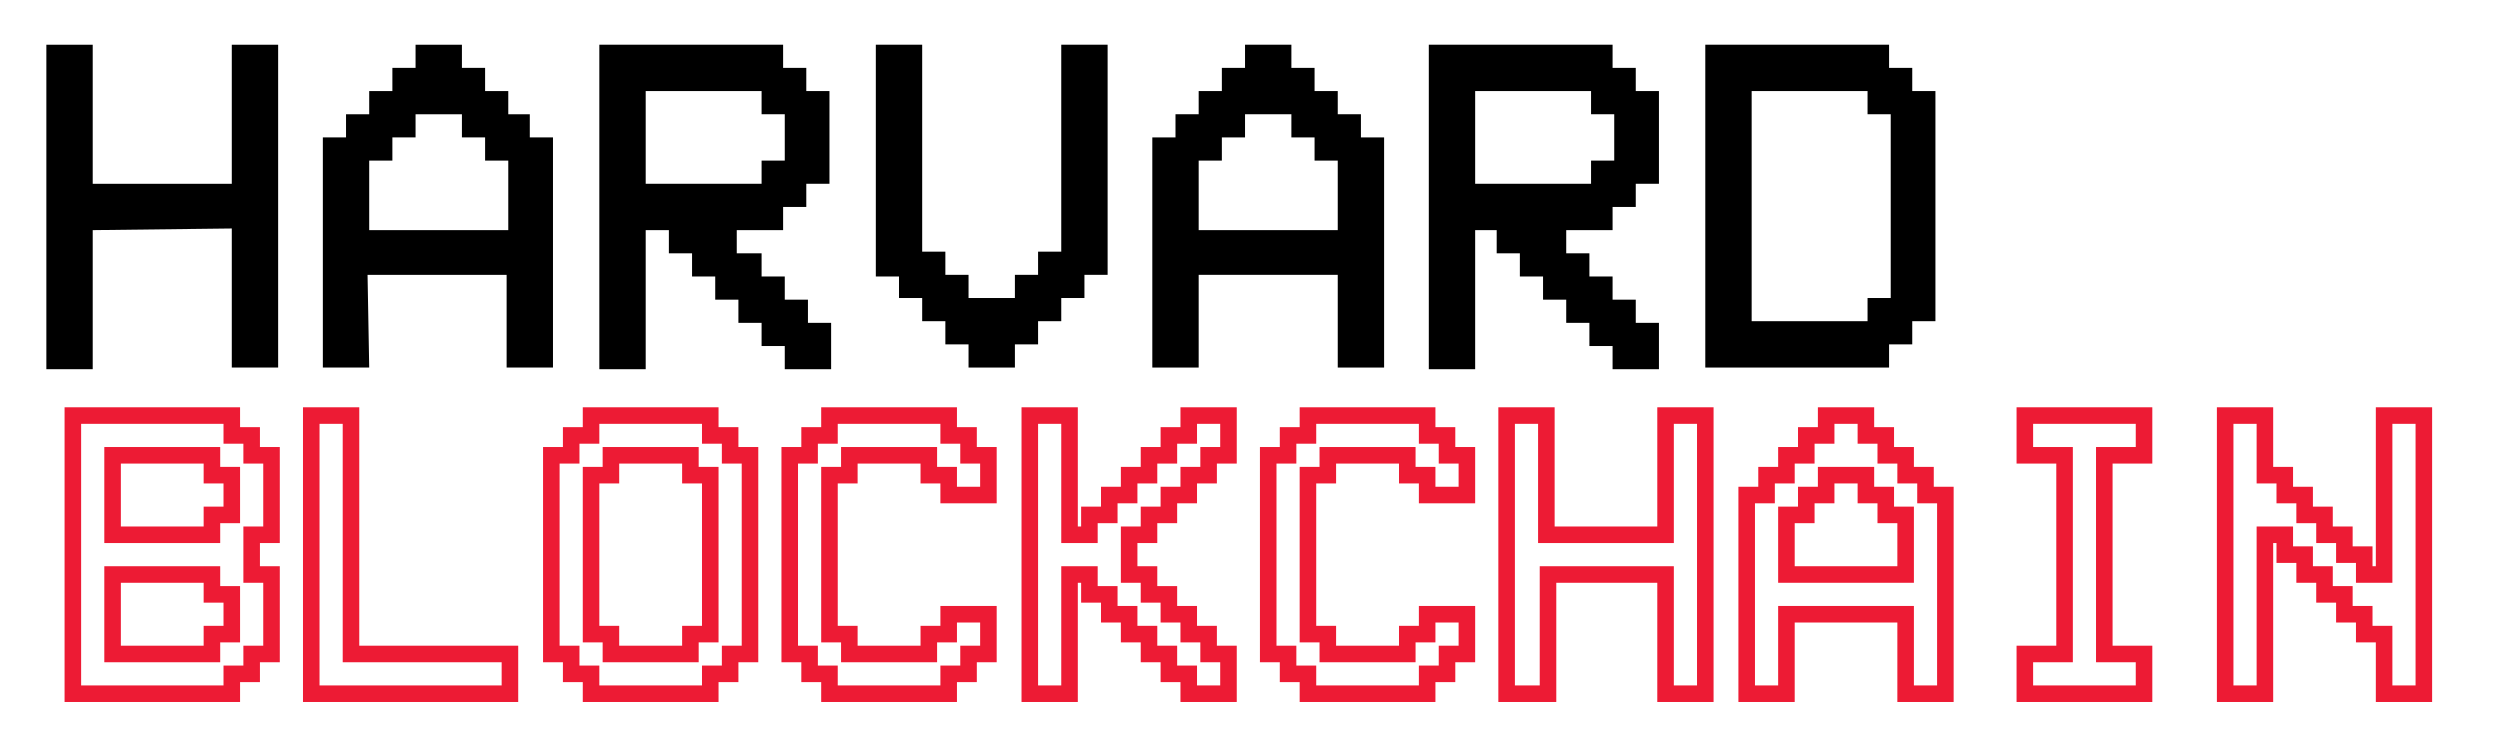 <svg width="151" height="45" viewBox="0 0 151 45" fill="none" xmlns="http://www.w3.org/2000/svg">
<path d="M5.6 13.9V22.3H2.8V2.7H5.6V11.1H14V2.7H16.8V22.2H14V13.8L5.6 13.9Z" fill="black"/>
<path d="M22.3 22.2H19.5V8.3H20.9V6.9H22.3V5.5H23.7V4.1H25.1V2.7H27.9V4.1H29.3V5.5H30.7V6.9H32V8.3H33.4V22.2H30.6V16.6H22.2L22.3 22.2ZM22.3 13.9H30.7V9.7H29.3V8.3H27.9V6.9H25.1V8.3H23.7V9.7H22.3V13.9Z" fill="black"/>
<path d="M40.4 13.9H39V22.3H36.2V2.7H47.3V4.1H48.7V5.5H50.1V11.1H48.7V12.5H47.3V13.9H44.5V15.3H46V16.7H47.4V18.1H48.8V19.5H50.2V22.3H47.4V20.9H46V19.5H44.6V18.1H43.2V16.7H41.8V15.3H40.4V13.9ZM39 5.5V11.1H46V9.7H47.4V6.9H46V5.5H39Z" fill="black"/>
<path d="M54.3 16.7H52.9V2.7H55.7V15.2H57.1V16.6H58.5V18H61.3V16.6H62.7V15.2H64.1V2.7H66.9V16.6H65.5V18H64.1V19.4H62.7V20.8H61.3V22.2H58.5V20.8H57.1V19.4H55.7V18H54.3V16.7Z" fill="black"/>
<path d="M72.4 22.2H69.6V8.3H71V6.9H72.4V5.5H73.8V4.1H75.2V2.7H78V4.1H79.4V5.5H80.8V6.9H82.2V8.3H83.6V22.2H80.8V16.6H72.4V22.2ZM72.4 13.9H80.8V9.7H79.4V8.3H78V6.9H75.2V8.3H73.8V9.7H72.4V13.9Z" fill="black"/>
<path d="M90.5 13.9H89.1V22.3H86.3V2.7H97.4V4.1H98.8V5.5H100.2V11.1H98.8V12.5H97.4V13.9H94.6V15.3H96V16.7H97.4V18.1H98.8V19.5H100.2V22.3H97.4V20.9H96V19.5H94.6V18.1H93.2V16.7H91.8V15.3H90.4V13.9H90.5ZM89.1 5.5V11.1H96.1V9.7H97.5V6.9H96.1V5.5H89.1Z" fill="black"/>
<path d="M103 22.2V2.7H114.1V4.1H115.5V5.5H116.9V19.4H115.5V20.8H114.1V22.2H103ZM105.8 5.5V19.4H112.8V18H114.2V6.9H112.8V5.5H105.8Z" fill="black"/>
<path d="M4.4 41.9V25.1H14V26.3H15.2V27.5H16.4V32.3H15.2V34.7H16.4V39.5H15.2V40.7H14V41.9H4.4V41.9ZM6.8 32.3H12.8V31.1H14V28.7H12.8V27.5H6.8V32.3V32.3ZM6.8 39.5H12.8V38.3H14V35.9H12.8V34.7H6.8V39.5V39.5Z" stroke="#ED1B34"/>
<path d="M18.8 41.9V25.1H21.2V39.5H30.8V41.9H18.8Z" stroke="#ED1B34"/>
<path d="M35.7 26.3V25.1H42.9V26.3H44.1V27.5H45.3V39.5H44.1V40.7H42.9V41.9H35.7V40.7H34.5V39.5H33.3V27.5H34.5V26.3H35.7ZM41.7 27.5H36.9V28.7H35.7V38.3H36.9V39.5H41.7V38.3H42.9V28.7H41.7V27.5Z" stroke="#ED1B34"/>
<path d="M51.3 39.5H56.1V38.3H57.3V37.1H59.7V39.5H58.5V40.7H57.3V41.9H50.1V40.7H48.9V39.5H47.7V27.5H48.9V26.3H50.1V25.1H57.3V26.3H58.5V27.5H59.7V29.9H57.3V28.7H56.1V27.5H51.3V28.7H50.1V38.3H51.3V39.5Z" stroke="#ED1B34"/>
<path d="M64.6 34.7V41.9H62.2V25.1H64.6V32.3H65.8V31.1H67V29.9H68.2V28.7H69.4V27.5H70.6V26.3H71.8V25.1H74.2V27.5H73V28.7H71.8V29.9H70.6V31.1H69.4V32.3H68.2V34.7H69.4V35.9H70.6V37.1H71.8V38.3H73V39.5H74.2V41.9H71.8V40.7H70.6V39.5H69.4V38.3H68.2V37.1H67V35.9H65.8V34.7H64.6V34.7Z" stroke="#ED1B34"/>
<path d="M80.2 39.5H85V38.3H86.2V37.1H88.6V39.5H87.4V40.7H86.2V41.9H79V40.7H77.8V39.5H76.6V27.5H77.8V26.3H79V25.1H86.2V26.3H87.4V27.5H88.6V29.9H86.2V28.7H85V27.5H80.2V28.7H79V38.3H80.2V39.5Z" stroke="#ED1B34"/>
<path d="M93.5 34.7V41.9H91V25.1H93.4V32.3H100.6V25.1H103V41.9H100.6V34.7H93.5Z" stroke="#ED1B34"/>
<path d="M107.9 41.9H105.5V29.9H106.7V28.7H107.9V27.5H109.1V26.3H110.3V25.1H112.7V26.3H113.9V27.5H115.1V28.7H116.3V29.9H117.5V41.9H115.1V37.1H107.9V41.9V41.9ZM107.9 34.7H115.1V31.1H113.9V29.9H112.7V28.7H110.3V29.9H109.1V31.1H107.9V34.7V34.7Z" stroke="#ED1B34"/>
<path d="M122.3 41.9V39.5H124.7V27.5H122.3V25.1H129.5V27.5H127.1V39.5H129.5V41.9H122.3Z" stroke="#ED1B34"/>
<path d="M136.8 32.3V41.9H134.4V25.1H136.8V28.7H138V29.9H139.2V31.1H140.4V32.3H141.6V33.5H142.8V34.7H144V25.1H146.4V41.9H144V38.3H142.8V37.1H141.6V35.9H140.4V34.7H139.2V33.5H138V32.3H136.8Z" stroke="#ED1B34"/>
</svg>
